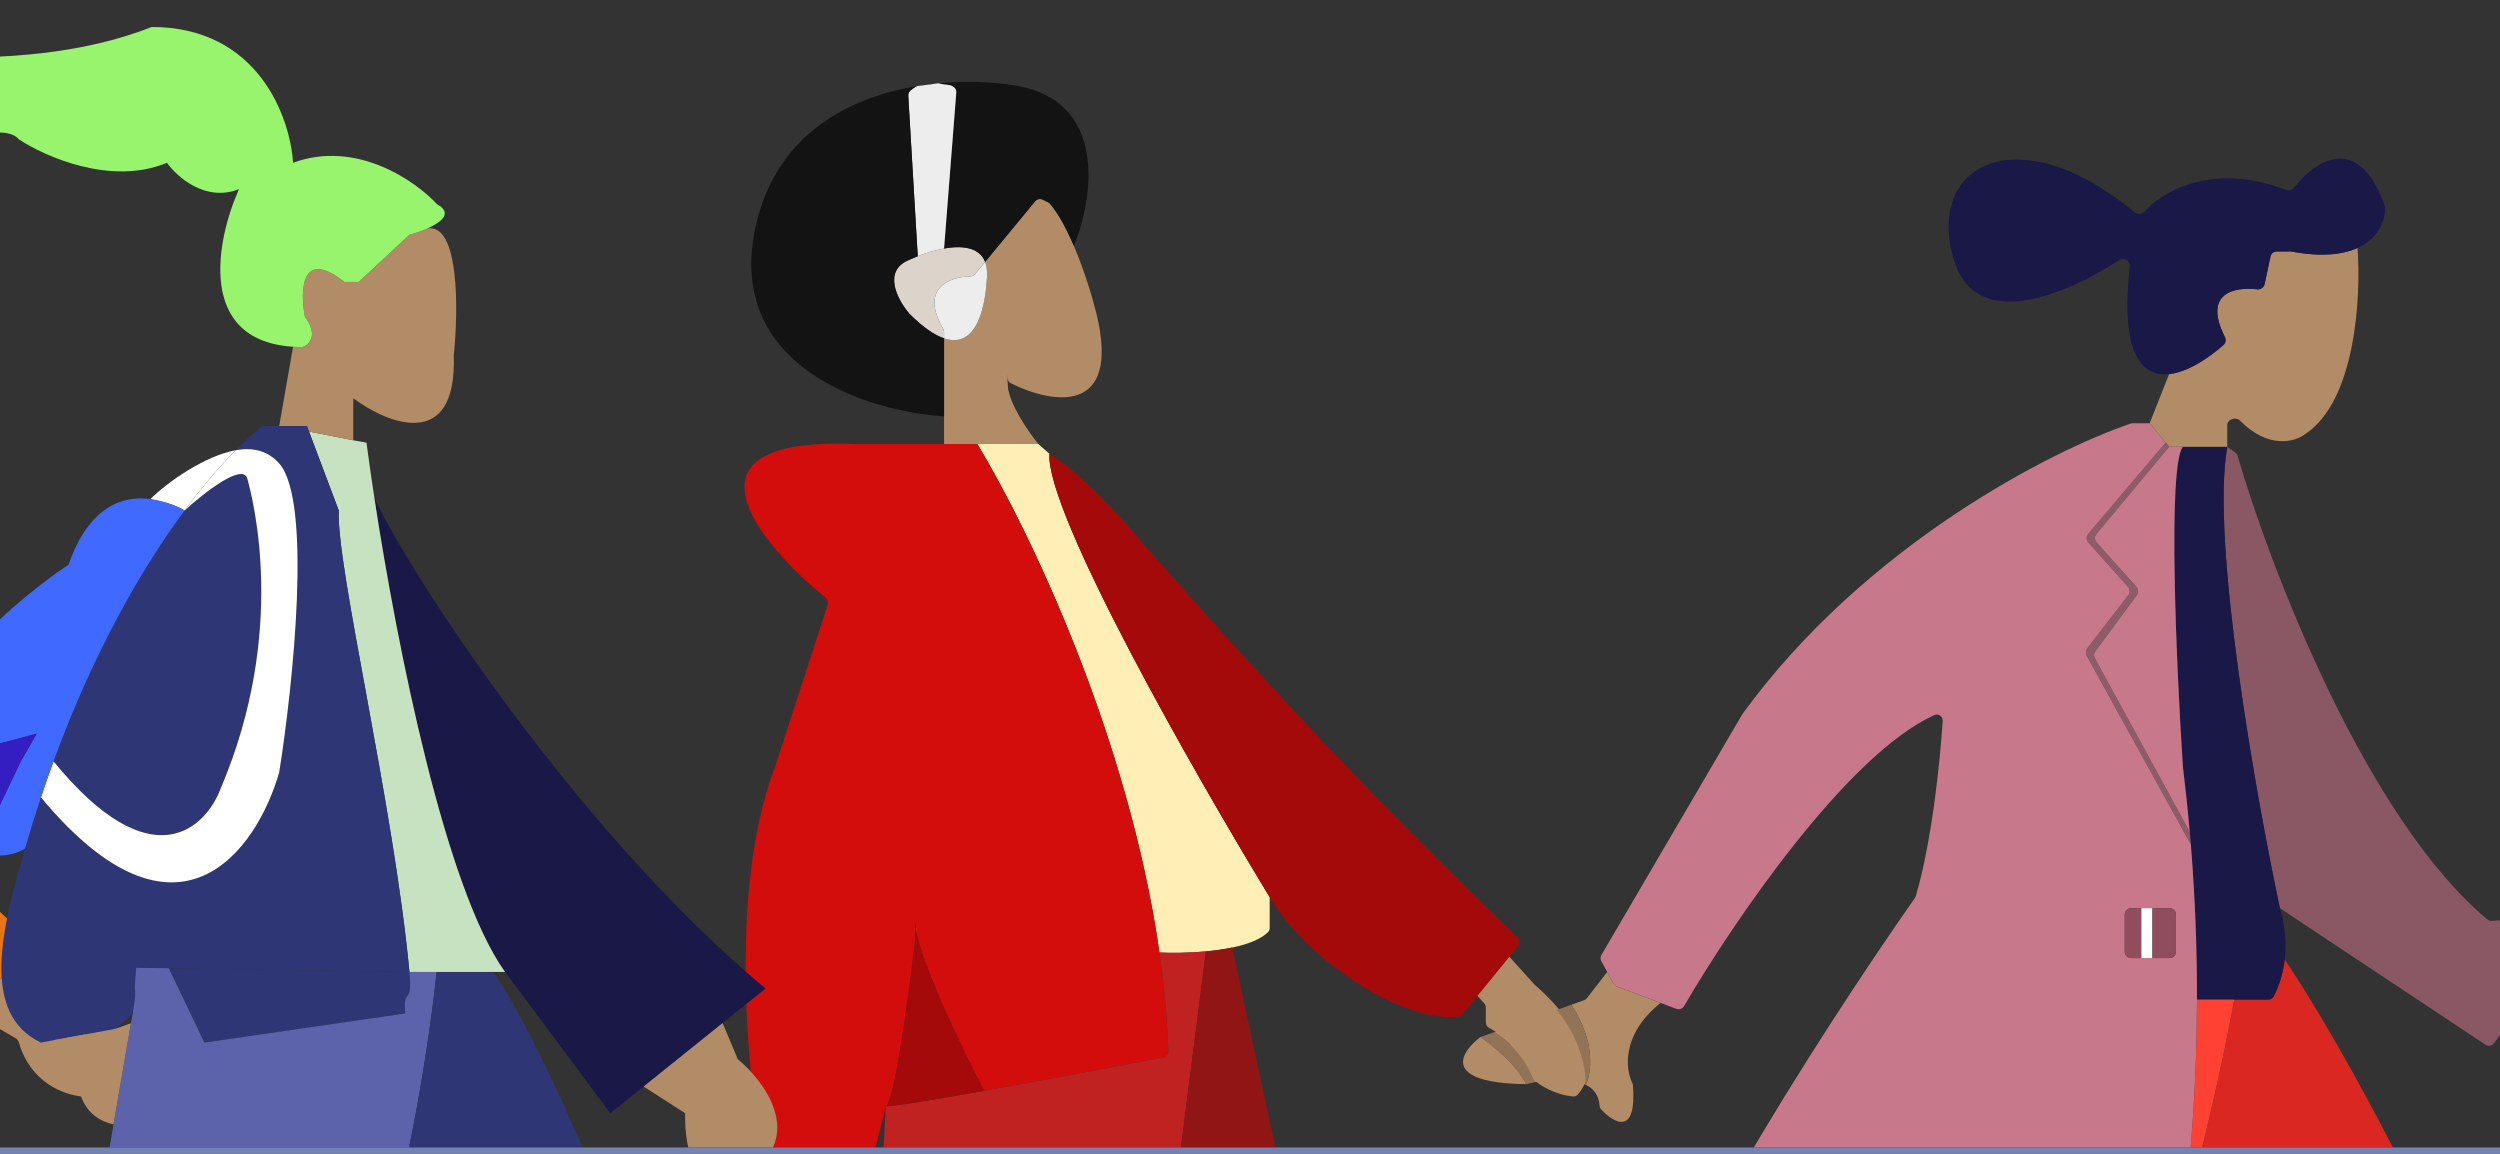 <svg width="390" height="180" viewBox="0 0 390 180" fill="none" xmlns="http://www.w3.org/2000/svg">
<rect x="0" y="0" width="390" height="180" fill="#333333" stroke="none"/>
<g clip-path="url(#clip0_262_177)">
<g clip-path="url(#clip1_262_177)">
<g clip-path="url(#clip2_262_177)">
<path d="M-80.157 69.269C-71.968 82.793 -56.537 115.14 -51.743 148.594C-49.908 148.681 -47.227 148.67 -44.493 148.415C-43.103 148.285 -41.699 148.091 -40.387 147.815C-38.023 147.318 -35.956 146.552 -34.798 145.403C-34.631 145.237 -34.551 145.006 -34.551 144.771V139.948C-46.222 120.783 -69.436 80.12 -68.918 70.782L-70.647 69.269H-80.157Z" fill="#FFED49"/>
<path d="M-68.918 70.782C-69.436 80.12 -46.222 120.783 -34.551 139.948C-28.574 150.002 -13.592 159.621 -5.095 158.589C-4.852 158.56 -4.638 158.432 -4.483 158.242L-2.129 155.353L2.842 149.252L4.209 147.575C4.536 147.173 4.507 146.592 4.135 146.231C-4.247 138.109 -23.669 119.76 -54.652 84.399C-57.39 81.085 -64.076 73.722 -68.918 70.782Z" fill="#E87613"/>
<path d="M-99.271 188.881C-99.209 188.825 -99.156 188.766 -99.114 188.694C-98.039 186.85 -95.552 177.247 -94.422 172.586C-93.039 171.548 -90.82 155.006 -89.883 146.865V143.623C-89.883 148.464 -82.679 163.333 -79.076 170.162C-69.881 168.521 -58.622 166.398 -51.161 164.965C-50.68 164.872 -50.338 164.446 -50.355 163.956C-50.526 158.852 -51.011 153.71 -51.743 148.594C-56.537 115.14 -71.968 82.793 -80.157 69.269H-85.344H-99.178C-127.921 68.079 -114.549 84.496 -103.818 93.262C-103.496 93.525 -103.369 93.956 -103.498 94.351L-111.714 119.631C-119.861 140.848 -115.346 175.465 -111.906 190.973C-111.796 191.466 -111.336 191.783 -110.834 191.731L-110.201 191.665L-102.42 190.854L-101.663 190.776C-101.452 190.754 -101.254 190.666 -101.097 190.524L-99.271 188.881Z" fill="#FF9B21"/>
<path d="M-51.743 148.594C-51.011 153.71 -50.526 158.852 -50.355 163.956C-50.338 164.446 -50.68 164.872 -51.161 164.965C-58.622 166.398 -69.881 168.521 -79.076 170.162C-86.823 171.545 -93.106 172.586 -94.422 172.586L-96.349 207.902C-96.361 208.127 -96.449 208.341 -96.599 208.51L-144.422 262.498C-144.754 262.872 -144.758 263.432 -144.434 263.811L-116.14 296.855C-115.744 297.318 -115.029 297.321 -114.628 296.862L-68.986 244.64C-68.941 244.588 -68.889 244.541 -68.834 244.498C-68.039 243.889 -67.077 242.978 -66.014 241.752C-61.256 236.262 -54.488 224.464 -51.743 205.223L-44.493 148.415C-47.227 148.67 -49.908 148.681 -51.743 148.594Z" fill="#89C5CC"/>
<path d="M-44.493 148.415L-51.743 205.223C-54.488 224.464 -61.256 236.262 -66.014 241.752L-54.815 305.667C-54.723 306.188 -54.242 306.548 -53.716 306.488L-8.413 301.316C-7.826 301.249 -7.425 300.69 -7.549 300.112L-40.387 147.815C-41.699 148.091 -43.103 148.285 -44.493 148.415Z" fill="#69A1AC"/>
<path d="M-80.157 69.269H-70.647C-72.16 67.396 -75.229 62.958 -75.402 60.191C-75.541 57.97 -75.503 58.294 -75.445 58.993C-75.417 59.335 -75.22 59.641 -74.913 59.794C-68.556 62.973 -57.693 64.96 -61.569 48.952C-62.17 46.504 -63.436 42.245 -65.094 38.361C-66.183 35.809 -67.44 33.419 -68.789 31.811C-68.873 31.711 -68.978 31.63 -69.095 31.572L-69.934 31.152C-70.351 30.944 -70.857 31.051 -71.153 31.41L-80.497 42.742C-80.692 42.978 -80.983 43.109 -81.289 43.117C-84.511 43.208 -89.176 44.919 -85.488 51.301C-85.398 51.458 -85.344 51.641 -85.344 51.822V64.946V69.269H-80.157Z" fill="#B28B67"/>
<path d="M-71.153 31.41C-70.857 31.051 -70.351 30.944 -69.934 31.152L-69.095 31.572C-68.978 31.63 -68.873 31.711 -68.789 31.811C-67.44 33.419 -66.183 35.809 -65.094 38.361C-62.045 30.94 -59.667 15.536 -74.537 13.288C-85.921 11.487 -109.898 13.375 -114.74 35.335C-119.582 57.295 -97.16 64.226 -85.344 64.946V51.822C-85.344 51.641 -85.398 51.458 -85.488 51.301C-89.176 44.919 -84.511 43.208 -81.289 43.117C-80.983 43.109 -80.692 42.978 -80.497 42.742L-71.153 31.41Z" fill="#131313"/>
<path d="M-89.883 146.865C-90.82 155.006 -93.039 171.548 -94.422 172.586C-93.106 172.586 -86.823 171.545 -79.076 170.162C-82.679 163.333 -89.883 148.464 -89.883 143.623V146.865Z" fill="#E58B1E"/>
<path d="M6.733 153.565L2.842 149.252L-2.129 155.353L-1.086 156.523C-0.923 156.706 -0.832 156.943 -0.832 157.189V159.478C-0.832 159.832 -0.645 160.16 -0.339 160.34L2.481 161.998C2.712 162.134 2.878 162.361 2.95 162.619C4.712 168.871 9.968 170.809 12.79 171.049C13.063 171.072 13.332 170.963 13.514 170.757C18.111 165.541 10.969 157.166 6.733 153.565Z" fill="#B28B67"/>
<path d="M-110.201 191.665V193.834C-110.201 194.301 -110.525 194.702 -110.97 194.843C-112.528 195.34 -114.539 196.391 -114.143 197.926C-114.114 198.036 -114.102 198.059 -114.085 198.172C-113.962 199.021 -113.217 200.089 -113.877 200.637C-115.066 201.625 -116.153 202.767 -115.388 204.143C-114.308 206.088 -103.933 205.872 -103.717 193.984V193.005C-103.717 192.798 -103.652 192.596 -103.533 192.428L-102.42 190.854L-110.201 191.665Z" fill="#B28B67"/>
<path d="M152.463 69.269C160.652 82.793 176.083 115.14 180.876 148.594C182.712 148.681 185.393 148.67 188.127 148.415C189.517 148.285 190.921 148.091 192.233 147.815C194.597 147.318 196.664 146.552 197.822 145.403C197.989 145.237 198.069 145.006 198.069 144.771V139.948C186.397 120.783 163.184 80.12 163.702 70.782L161.973 69.269H152.463Z" fill="#FFEFB7"/>
<path d="M163.702 70.782C163.184 80.12 186.397 120.783 198.069 139.948C204.046 150.002 219.028 159.621 227.525 158.589C227.768 158.56 227.982 158.432 228.137 158.242L230.491 155.353L235.462 149.252L236.829 147.575C237.156 147.173 237.127 146.592 236.755 146.231C228.373 138.109 208.951 119.76 177.968 84.399C175.23 81.085 168.544 73.722 163.702 70.782Z" fill="#A40A0A"/>
<path d="M133.349 188.881C133.411 188.825 133.464 188.766 133.506 188.694C134.581 186.85 137.068 177.247 138.197 172.586C139.581 171.548 141.8 155.006 142.736 146.865V143.623C142.736 148.464 149.941 163.333 153.544 170.162C162.739 168.521 173.997 166.398 181.459 164.965C181.94 164.872 182.282 164.446 182.265 163.956C182.094 158.852 181.609 153.71 180.876 148.594C176.083 115.14 160.652 82.793 152.463 69.269H147.275H133.442C104.699 68.079 118.071 84.496 128.802 93.262C129.124 93.525 129.25 93.956 129.122 94.351L120.906 119.631C112.758 140.848 117.274 175.465 120.714 190.973C120.824 191.466 121.284 191.783 121.786 191.731L122.419 191.665L130.2 190.854L130.957 190.776C131.168 190.754 131.365 190.666 131.523 190.524L133.349 188.881Z" fill="#D30C0C"/>
<path d="M180.876 148.594C181.609 153.71 182.094 158.852 182.265 163.956C182.282 164.446 181.94 164.872 181.459 164.965C173.997 166.398 162.739 168.521 153.544 170.162C145.797 171.545 139.514 172.586 138.197 172.586L136.271 207.902C136.259 208.127 136.171 208.341 136.021 208.51L88.197 262.498C87.866 262.872 87.862 263.432 88.186 263.811L116.48 296.855C116.876 297.318 117.591 297.321 117.992 296.862L163.634 244.64C163.679 244.588 163.73 244.541 163.786 244.498C164.58 243.889 165.543 242.978 166.605 241.752C171.363 236.262 178.132 224.464 180.876 205.223L188.127 148.415C185.393 148.67 182.712 148.681 180.876 148.594Z" fill="#C02222"/>
<path d="M188.127 148.415L180.876 205.223C178.132 224.464 171.363 236.262 166.605 241.752L177.805 305.667C177.897 306.188 178.378 306.548 178.904 306.488L224.206 301.316C224.794 301.249 225.195 300.69 225.071 300.112L192.233 147.815C190.921 148.091 189.517 148.285 188.127 148.415Z" fill="#911515"/>
<path d="M142.736 146.865C141.8 155.006 139.581 171.548 138.197 172.586C139.514 172.586 145.797 171.545 153.544 170.162C149.941 163.333 142.736 148.464 142.736 143.623V146.865Z" fill="#A40A0A"/>
<path d="M239.353 153.565L235.462 149.252L230.491 155.353L231.534 156.523C231.697 156.706 231.788 156.943 231.788 157.189V159.478C231.788 159.832 231.975 160.16 232.28 160.34L235.101 161.998C235.332 162.134 235.498 162.361 235.57 162.619C237.332 168.871 242.587 170.809 245.41 171.049C245.683 171.072 245.952 170.963 246.134 170.757C250.731 165.541 243.589 157.166 239.353 153.565Z" fill="#B28B67"/>
<path d="M122.419 191.665V193.834C122.419 194.301 122.095 194.702 121.65 194.843C120.092 195.34 118.081 196.391 118.477 197.926C118.506 198.036 118.518 198.059 118.534 198.172C118.658 199.021 119.403 200.089 118.743 200.637C117.554 201.625 116.467 202.767 117.232 204.143C118.312 206.088 128.687 205.872 128.903 193.984V193.005C128.903 192.798 128.967 192.596 129.087 192.428L130.2 190.854L122.419 191.665Z" fill="#B28B67"/>
<path d="M147.275 51.822C147.275 51.641 147.222 51.458 147.132 51.301C143.444 44.919 148.109 43.208 151.331 43.117C151.637 43.109 151.928 42.978 152.123 42.742L153.678 40.856C152.785 38.552 150.083 38.268 147.275 38.769C145.86 39.021 144.419 39.473 143.169 39.966C142.707 40.149 142.271 40.337 141.872 40.522C137.549 42.251 140.071 46.862 141.872 48.952C143.987 51.067 145.776 52.284 147.275 52.787V51.822Z" fill="#DCD4CB"/>
<path fill-rule="evenodd" clip-rule="evenodd" d="M157.218 60.191C157.391 62.958 160.46 67.396 161.973 69.269H152.463H147.275V64.946V52.787C151.752 54.289 153.652 49.43 153.976 43.116C154.022 42.208 153.913 41.462 153.678 40.856L161.467 31.41C161.763 31.051 162.269 30.944 162.685 31.152L163.525 31.572C163.642 31.63 163.747 31.711 163.831 31.811C165.18 33.419 166.437 35.809 167.526 38.361C169.184 42.245 170.45 46.504 171.051 48.952C174.927 64.96 164.064 62.973 157.707 59.794C157.4 59.641 157.203 59.335 157.174 58.993C157.117 58.294 157.079 57.97 157.218 60.191Z" fill="#B28B67"/>
<path d="M152.123 42.742C151.928 42.978 151.637 43.109 151.331 43.117C148.109 43.208 143.444 44.919 147.132 51.301C147.222 51.458 147.275 51.641 147.275 51.822V52.787C151.752 54.289 153.652 49.43 153.976 43.116C154.022 42.208 153.913 41.462 153.678 40.856L152.123 42.742Z" fill="#EDEDED"/>
<path fill-rule="evenodd" clip-rule="evenodd" d="M161.467 31.41C161.763 31.051 162.269 30.944 162.685 31.152L163.525 31.572C163.642 31.63 163.747 31.711 163.831 31.811C165.18 33.419 166.437 35.809 167.526 38.361C170.574 30.94 172.953 15.536 158.083 13.288C154.919 12.787 150.782 12.572 146.354 12.993C148.076 13.377 148.14 13.098 148.826 13.615C149.081 13.807 149.206 14.125 149.181 14.443L147.275 38.769C150.083 38.268 152.785 38.552 153.678 40.856L161.467 31.41Z" fill="#131313"/>
<path fill-rule="evenodd" clip-rule="evenodd" d="M143.169 39.966L141.688 14.919C141.668 14.577 141.825 14.248 142.104 14.048L142.749 13.586C142.883 13.49 143.038 13.428 143.201 13.407L146.354 12.993C148.076 13.377 148.14 13.098 148.826 13.615C149.081 13.807 149.206 14.125 149.181 14.443L147.275 38.769C145.86 39.021 144.419 39.473 143.169 39.966Z" fill="#EDEDED"/>
<path d="M117.88 35.335C113.038 57.295 135.46 64.226 147.275 64.946V52.787C145.776 52.284 143.987 51.067 141.872 48.952C140.071 46.862 137.549 42.251 141.872 40.522C142.271 40.337 142.707 40.149 143.169 39.966L141.688 14.919C141.668 14.577 141.825 14.248 142.104 14.048L142.749 13.586C142.883 13.49 143.038 13.428 143.201 13.407L146.354 12.993C144.884 13.133 143.381 13.343 141.872 13.636C131.569 15.636 120.929 21.504 117.88 35.335Z" fill="#131313"/>
<path d="M347.453 69.702C344.859 84.227 351.848 123.738 355.666 141.677L387.718 162.975C388.166 163.272 388.769 163.163 389.083 162.726L390.232 161.13L394.9 154.646L395.728 153.497C396.046 153.055 395.952 152.439 395.517 152.112L394.072 151.029C393.841 150.855 393.696 150.585 393.67 150.297C393.128 144.299 390.701 143.311 389.117 143.639C388.739 143.717 388.334 143.689 388.038 143.442C369.187 127.709 354.29 88.972 349.06 71.106C348.997 70.89 348.866 70.711 348.683 70.581L347.453 69.702Z" fill="#8A5764"/>
<path d="M354.649 155.487C354.484 155.778 354.168 155.943 353.834 155.943H348.548C346.86 165.092 344.105 177.616 340.548 190.418C340.023 194.564 339.424 198.496 338.776 202.198C337.377 237.588 379.023 283.163 400.426 301.91C400.69 302.142 401.044 302.206 401.378 302.097L404.515 301.08L413.593 298.136L415.962 297.368C416.455 297.208 416.744 296.693 416.626 296.187C400.318 226.564 369.726 169.547 356.417 149.675C356.112 152.253 355.328 154.288 354.649 155.487Z" fill="#DB2721"/>
<path d="M245.725 248.147C245.813 248.473 246.046 248.73 246.369 248.828C261.342 253.384 296.961 248.369 313.186 245.232C313.266 245.217 313.339 245.193 313.412 245.159C316.956 243.47 320.382 239.578 323.625 234.245C313.662 232.938 297.117 228.17 288.32 225.354C288.258 225.334 288.201 225.309 288.145 225.279C285.684 223.943 282.487 223.064 279.001 222.515L278.919 222.502C275.785 222.131 254.579 231.813 243.582 237.073C243.148 237.281 242.93 237.766 243.055 238.231L245.574 247.588L245.725 248.147Z" fill="#FF4133"/>
<path d="M347.453 69.702H340.536C338.115 72.641 339.527 104.213 340.536 119.631C340.959 123.063 341.314 126.451 341.607 129.79C341.664 130.44 341.719 131.088 341.771 131.735C342.453 140.145 342.744 148.236 342.727 155.943H348.548H353.834C354.168 155.943 354.484 155.778 354.649 155.487C355.328 154.288 356.112 152.253 356.417 149.675C356.688 147.373 356.577 144.638 355.666 141.677C351.848 123.738 344.859 84.227 347.453 69.702Z" fill="#191847"/>
<path d="M357.488 39.243C357.427 39.231 357.364 39.225 357.302 39.225H355.178C354.706 39.225 354.299 39.555 354.2 40.016L353.278 44.32C353.164 44.852 352.646 45.191 352.106 45.13C348.474 44.718 343.644 45.745 347.087 52.583C347.293 52.993 347.219 53.495 346.875 53.799C344.362 56.022 341.169 58.068 338.375 58.362L335.349 66.027L337.841 69.053L338.375 69.702H340.536H347.453V66.363C347.453 65.388 348.775 64.945 349.461 65.638C353.784 70.005 357.871 69.005 359.557 67.756C367.511 62.569 368.347 46.213 367.77 38.684C365.526 39.707 362.229 40.123 357.488 39.243Z" fill="#B28B67"/>
<path d="M304.872 40.739C308.379 51.897 322.443 45.91 330.602 40.561C331.34 40.077 332.339 40.694 332.241 41.571C330.726 55.127 334.078 58.815 338.375 58.362C341.169 58.068 344.362 56.022 346.875 53.799C347.219 53.495 347.293 52.993 347.087 52.583C343.644 45.745 348.474 44.718 352.106 45.13C352.646 45.191 353.164 44.852 353.278 44.32L354.2 40.016C354.299 39.555 354.706 39.225 355.178 39.225H357.302C357.364 39.225 357.427 39.231 357.488 39.243C362.229 40.123 365.526 39.707 367.77 38.684C371.047 37.19 372.081 34.403 372.094 32.466C372.095 32.362 372.074 32.254 372.039 32.155C367.919 20.496 361.17 25.052 357.869 29.292C357.583 29.66 357.085 29.802 356.649 29.635C345.386 25.326 337.647 29.649 334.522 33.006C334.128 33.429 333.454 33.492 333.008 33.122C314.596 17.848 300.187 25.831 304.872 40.739Z" fill="#191847"/>
<path d="M390.232 161.13L393.537 163.391C393.649 163.468 393.743 163.564 393.816 163.679C395.99 167.106 400.127 173.158 402.567 175.284C403.111 175.757 403.616 175.274 403.49 174.564C403.037 172.011 403.531 168.992 407.973 170.424C412.944 171.505 420.682 172.197 411.863 166.318C409.364 164.165 403.731 159.897 400.54 159.437C400.315 159.404 400.099 159.318 399.93 159.166L394.9 154.646L390.232 161.13Z" fill="#B28B67"/>
<path d="M404.515 301.08L409.71 311.162C409.842 311.419 410.079 311.608 410.362 311.666C414.968 312.618 421.463 311.175 413.593 298.136L404.515 301.08Z" fill="#B28B67"/>
<path d="M243.389 239.472C243.246 238.94 242.7 238.624 242.167 238.765L230.546 241.846C230.255 241.923 230.012 242.126 229.902 242.405C228.21 246.679 229.14 253.102 245.574 247.588L243.389 239.472Z" fill="#B28B67"/>
<path d="M348.548 155.943H342.727C342.699 168.556 341.849 180.141 340.548 190.418C344.105 177.616 346.86 165.092 348.548 155.943Z" fill="#FF4133"/>
<path d="M329.646 234.49C329.971 234.447 330.237 234.225 330.362 233.922C332.946 227.643 336.238 216.697 338.776 202.198C339.424 198.496 340.023 194.564 340.548 190.418C336.023 206.7 330.201 223.433 323.625 234.245C326.12 234.572 328.202 234.682 329.646 234.49Z" fill="#C8788B"/>
<path d="M327.063 84.611C326.732 84.241 326.722 83.685 327.04 83.304L338.375 69.702L337.841 69.053L325.754 83.303C325.431 83.684 325.438 84.244 325.771 84.616L331.984 91.561C332.306 91.92 332.325 92.457 332.03 92.839L325.592 101.171C325.348 101.487 325.315 101.917 325.507 102.266L341.771 131.735C341.719 131.088 341.664 130.44 341.607 129.79L326.793 102.684C326.606 102.342 326.635 101.923 326.866 101.61L333.352 92.835C333.634 92.454 333.609 91.927 333.293 91.574L327.063 84.611Z" fill="#8E5B68"/>
<path fill-rule="evenodd" clip-rule="evenodd" d="M327.063 84.611C326.732 84.241 326.722 83.685 327.04 83.304L338.375 69.702H340.536C338.115 72.641 339.527 104.213 340.536 119.631C340.959 123.063 341.314 126.451 341.607 129.79L326.793 102.684C326.606 102.342 326.635 101.923 326.866 101.61L333.352 92.835C333.634 92.454 333.609 91.927 333.293 91.574L327.063 84.611ZM325.592 101.171C325.348 101.487 325.315 101.917 325.507 102.266L341.771 131.735C342.453 140.145 342.744 148.236 342.727 155.943C342.699 168.556 341.849 180.141 340.548 190.418C336.023 206.7 330.201 223.433 323.625 234.245C313.662 232.938 297.117 228.17 288.32 225.354C288.258 225.334 288.201 225.309 288.145 225.279C285.684 223.943 282.487 223.064 279.001 222.515C278.975 222.51 278.948 222.506 278.919 222.502C270.894 221.251 261.362 221.733 255.765 222.386C255.199 222.452 254.685 222.057 254.693 221.487C254.906 206.376 283.853 161.315 298.73 140.078C298.792 139.989 298.836 139.897 298.866 139.793C301.387 131.19 302.651 118.846 303.058 112.476C303.103 111.764 302.406 111.254 301.757 111.549C288.156 117.71 270.473 143.674 262.711 156.951C262.465 157.373 261.957 157.546 261.499 157.375L259.05 156.456L252.264 153.911C252.04 153.828 251.854 153.666 251.739 153.457L250.729 151.62L249.813 149.956C249.644 149.647 249.649 149.273 249.826 148.969L271.803 111.417C290.919 85.068 320.055 70.253 332.39 66.077C332.493 66.043 332.594 66.027 332.702 66.027H335.349L337.841 69.053L325.754 83.303C325.431 83.684 325.438 84.244 325.771 84.616L331.984 91.561C332.306 91.92 332.325 92.457 332.03 92.839L325.592 101.171ZM335.781 149.459H334.052H332.458C331.906 149.459 331.458 149.011 331.458 148.459V142.677C331.458 142.125 331.906 141.677 332.458 141.677H334.052H335.781H338.455C339.008 141.677 339.455 142.125 339.455 142.677V148.459C339.455 149.011 339.008 149.459 338.455 149.459H335.781Z" fill="#C8788B"/>
<path d="M332.458 141.677C331.906 141.677 331.458 142.125 331.458 142.677V148.459C331.458 149.011 331.906 149.459 332.458 149.459H334.052V141.677H332.458Z" fill="#8F4D5D"/>
<path d="M334.052 141.677V149.459H335.781V141.677H334.052Z" fill="white"/>
<path d="M338.455 149.459C339.008 149.459 339.455 149.011 339.455 148.459V142.677C339.455 142.125 339.008 141.677 338.455 141.677H335.781V149.459H338.455Z" fill="#8F4D5D"/>
<path d="M230.951 161.779C232.681 162.932 236.528 166.015 238.084 169.128C238.48 169.023 238.916 168.922 239.381 168.831C238.949 167.265 237.09 163.509 233.113 161.011L230.951 161.779Z" fill="#937355"/>
<path fill-rule="evenodd" clip-rule="evenodd" d="M252.264 153.911C252.04 153.828 251.854 153.666 251.739 153.457L250.729 151.62L247.558 155.711C247.441 155.863 247.282 155.977 247.102 156.041L245.109 156.749C248.999 162.582 248.243 167.495 247.378 169.222C247.378 163.938 244.352 159.243 242.839 157.555L233.113 161.011C237.09 163.509 238.949 167.265 239.381 168.831C241.892 168.339 245.227 168.137 247.378 169.222C248.581 169.83 249.414 170.839 249.527 172.426C249.544 172.668 249.626 172.903 249.792 173.08C251.842 175.271 255.328 177.225 254.744 169.342C254.734 169.205 254.693 169.066 254.633 168.942C253.538 166.677 252.997 161.306 259.05 156.456L252.264 153.911ZM230.951 161.779C227.781 164.156 224.77 168.955 238.084 169.128C236.528 166.015 232.681 162.932 230.951 161.779Z" fill="#B28B67"/>
<path d="M242.839 157.555C244.352 159.243 247.378 163.938 247.378 169.222C248.243 167.495 248.999 162.582 245.109 156.749L242.839 157.555Z" fill="#937356"/>
<path d="M21.941 141.893L31.884 162.643L63.224 158.104C62.799 153.835 64.399 157.173 63.873 151.62L20.698 150.971C18.964 157.74 22.161 149.812 20.698 158.104L21.941 141.893Z" fill="#2F3676"/>
<path d="M31.884 162.643L21.941 141.893L20.698 158.104C20.612 158.595 20.523 159.099 20.432 159.617C19.644 164.103 18.698 169.573 17.708 175.396C14.771 192.661 11.445 213.014 10.701 219.921C6.724 224.763 -19.343 231.881 -31.879 234.835L-29.501 251.262C-0.106 251.781 20.212 249.028 26.696 247.587C39.522 245.918 49.159 229.078 55.968 208.898C62.561 189.357 66.502 166.683 68.12 151.62H63.873C64.399 157.173 62.799 153.835 63.224 158.104L31.884 162.643Z" fill="#5C63AB"/>
<path d="M68.12 151.62C66.502 166.683 62.561 189.357 55.968 208.898C71.139 234.763 105.113 289.562 119.638 301.839L136.497 297.733C121.727 255.729 89.118 167.701 76.841 151.62H68.12Z" fill="#2F3676"/>
<path d="M58.407 77.699C61.988 101.101 69.499 138.678 78.787 151.62L95.214 173.666L100.401 169.498L112.721 159.598L119.422 154.214C90.372 130.005 64.12 89.875 58.407 77.699Z" fill="#191847"/>
<path d="M48.204 67.324L52.849 79.644C52.421 88.359 61.373 125.216 63.873 151.62H68.12H76.841H78.787C69.499 138.678 61.988 101.101 58.407 77.699C57.921 74.523 57.508 71.609 57.172 69.053L55.107 68.682L48.204 67.324Z" fill="#C6E2C1"/>
<path d="M47.878 66.459L48.204 67.324L55.107 68.682V62.136C60.551 66.171 71.308 70.48 70.789 55.436C71.51 48.504 71.697 34.84 66.683 35.636C65.748 36.054 64.723 36.398 63.873 36.631L55.968 43.98H53.714C46.97 38.62 46.799 45.349 47.556 49.384C49.718 52.324 48.239 53.779 47.23 54.139C46.706 54.139 46.202 54.123 45.717 54.092L43.555 66.459H47.878Z" fill="#B28B67"/>
<path d="M55.968 43.98L63.873 36.631C64.723 36.398 65.748 36.054 66.683 35.636C68.917 34.637 70.634 33.217 68.196 31.876C64.809 28.202 55.573 21.761 45.717 25.392C45.284 18.331 40.27 4.21 23.67 4.21C18.338 6.299 9.188 8.965 -5.725 8.965C-14.977 8.965 -56.519 -18.053 -53.925 21.718C-46.144 40.09 -27.858 41.776 -5.725 21.718C-3.492 20.925 1.364 19.815 2.92 21.718C7.027 24.455 17.402 29.023 26.048 25.392C27.633 27.625 32.1 31.574 37.287 29.499C33.727 37.456 30.654 53.122 45.717 54.092C46.202 54.123 46.706 54.139 47.23 54.139C48.239 53.779 49.718 52.324 47.556 49.384C46.799 45.349 46.97 38.62 53.714 43.98H55.968Z" fill="#98F36D"/>
<path fill-rule="evenodd" clip-rule="evenodd" d="M36.77 70.234C38.29 68.706 39.699 67.448 40.962 66.459H43.555H47.878L48.204 67.324L52.849 79.644C52.421 88.359 61.373 125.216 63.873 151.62L20.698 150.971C18.964 157.74 22.161 149.812 20.698 158.104L18.05 160.482L8.349 162.279L6.383 162.643C-3.132 158.104 0.31 144.763 3.894 132.383C4.691 129.632 5.522 126.967 6.383 124.386C27.827 150.15 40.1 132.527 43.555 120.495C45.717 106.878 48.743 78.174 43.555 72.295C41.731 70.228 39.319 69.771 36.77 70.234ZM28.791 79.644C22.076 88.706 14.613 101.693 8.349 118.766C23.586 137.441 32.117 129.285 34.477 122.873C44.852 98.449 39.449 77.865 38.584 74.673C37.892 72.119 31.767 76.923 28.791 79.644Z" fill="#2F3676"/>
<path d="M23.454 77.865C25.303 78.137 27.602 78.861 28.791 79.644C31.634 75.808 34.343 72.675 36.77 70.234C32.07 71.089 26.257 75.073 23.454 77.865Z" fill="white"/>
<path d="M43.555 120.495C45.717 106.878 48.743 78.174 43.555 72.295C41.731 70.228 39.319 69.771 36.77 70.234C34.343 72.675 31.634 75.808 28.791 79.644C31.767 76.923 37.892 72.119 38.584 74.673C39.449 77.865 44.852 98.449 34.477 122.873C32.117 129.285 23.586 137.441 8.349 118.766C7.679 120.592 7.023 122.466 6.383 124.386C27.827 150.15 40.1 132.527 43.555 120.495Z" fill="white"/>
<path fill-rule="evenodd" clip-rule="evenodd" d="M-15.884 126.115C-18.132 111.417 0.903 94.63 10.701 88.074C13.84 79.019 19.177 77.235 23.454 77.865C25.303 78.137 27.602 78.861 28.791 79.644C22.076 88.706 14.613 101.693 8.349 118.766C7.679 120.592 7.023 122.466 6.383 124.386C5.522 126.967 4.691 129.632 3.894 132.383C-2.071 136.014 -11.993 129.717 -15.884 126.115ZM-12.642 122.873L-7.887 112.93L-4.861 108.391L-3.132 116.821L5.734 114.443L3.246 118.766L-1.186 128.06L-12.642 122.873Z" fill="#406AFF"/>
<path d="M-7.887 112.93L-12.642 122.873L-1.186 128.06L3.246 118.766L5.734 114.443L-3.132 116.821L-4.861 108.391L-7.887 112.93Z" fill="#341DC1"/>
<path d="M18.05 160.482L8.349 162.279L12.214 165.669C11.698 168.407 12.073 174.185 17.708 175.396C18.698 169.573 19.644 164.103 20.432 159.617L18.05 160.482Z" fill="#B28B67"/>
<path d="M100.401 169.498L106.885 173.666C106.741 179.214 108.571 188.84 117.044 182.961C125.517 177.082 119.278 168.695 115.099 165.237L112.721 159.598L100.401 169.498Z" fill="#B28B67"/>
<path d="M369.067 306.78L364.143 317.93C363.983 318.292 364.046 318.723 364.353 318.972C366.765 320.929 372.289 321.256 378.577 309.1L369.067 306.78Z" fill="#AF977B"/>
<path d="M493.998 279.648L489.766 288.288C489.581 288.665 489.648 289.118 489.956 289.402C492.879 292.092 498.468 294.293 500.915 284.357L493.998 279.648Z" fill="#B28B67"/>
<path d="M462.441 166.361C460.379 180.107 432.821 178.059 419.042 175.276C418.882 175.244 418.755 175.122 418.717 174.963C418.717 174.962 418.716 174.961 418.716 174.96C418.333 173.365 412.116 180.367 411.863 178.681L366.204 304.942C366.001 305.501 366.329 306.113 366.907 306.254L369.067 306.78L378.577 309.1L383.015 310.182C383.347 310.263 383.69 310.177 383.936 309.939C406.149 288.483 443.434 244.924 457.548 204.835C462.318 191.284 464.442 178.131 462.441 166.361Z" fill="#5C63AB"/>
<path d="M462.441 166.361C464.442 178.131 462.318 191.284 457.548 204.835C467.745 212.507 491.428 227.607 506.926 228.563C507.64 228.607 508.125 229.339 507.849 229.999C501.942 244.148 491.501 271.128 492.005 277.913C492.025 278.185 492.18 278.41 492.406 278.564L493.998 279.648L500.915 284.357L501.488 284.747C501.902 285.029 502.452 284.972 502.784 284.597C514.097 271.809 535.939 242.504 537.429 222.11C537.439 221.976 537.422 221.851 537.377 221.724C531.859 206.159 509.287 173.595 462.441 166.361Z" fill="#2F3676"/>
<path fill-rule="evenodd" clip-rule="evenodd" d="M459.199 73.852H447.311L449.862 62.797C449.889 62.679 449.866 62.556 449.798 62.456C449.798 62.455 449.797 62.454 449.797 62.453C449.072 61.379 448.445 60.328 447.905 59.301C450.08 58.817 452.327 57.987 454.495 56.978C457.352 55.647 460.071 54.004 462.307 52.426C462.649 52.185 462.798 51.754 462.684 51.351L461.405 46.808C461.225 46.17 461.705 45.537 462.367 45.537H472.683C473.294 46.865 473.844 48.36 474.319 50.039C474.325 50.063 474.33 50.087 474.333 50.112C474.974 56.356 475.183 69.376 470.948 72.075C470.897 72.107 470.842 72.126 470.781 72.133C468.513 72.388 463.502 72.239 459.929 69.849L459.928 69.849C459.626 69.647 459.199 69.855 459.199 70.219V73.852Z" fill="#B28B67"/>
<path fill-rule="evenodd" clip-rule="evenodd" d="M447.271 40.187C447.298 40.15 447.329 40.121 447.367 40.095L447.311 40.133C447.305 40.142 447.298 40.15 447.292 40.159C447.285 40.168 447.278 40.178 447.271 40.187Z" fill="#5699F5"/>
<path d="M447.271 40.187L447.27 40.188C445.278 42.88 443.04 50.054 447.905 59.301C450.08 58.817 452.327 57.987 454.495 56.978C457.352 55.647 460.071 54.004 462.307 52.426C462.649 52.185 462.798 51.754 462.684 51.351L461.405 46.808C461.225 46.17 461.705 45.537 462.367 45.537H472.683C466.401 31.894 453.56 35.908 447.369 40.094L447.367 40.095C447.329 40.121 447.298 40.15 447.271 40.187Z" fill="#494B4E"/>
<path d="M447.311 40.133L447.367 40.095L447.369 40.094C453.56 35.908 466.401 31.894 472.683 45.537C479.008 39.269 487.483 26.948 470.781 27.813C449.905 28.894 433.046 23.264 434.126 47.698C434.619 58.84 440.893 60.863 447.905 59.301C443.04 50.054 445.278 42.88 447.27 40.188L447.271 40.187L447.292 40.159L447.311 40.133Z" fill="#494B4E"/>
<path d="M493.566 73.852H459.199H447.311H439.586C439.42 73.852 439.272 73.939 439.2 74.089C429.709 93.975 407.23 147.758 411.863 178.681L461.915 180.585C462.497 180.608 462.974 180.13 462.952 179.547L462.441 166.361C465.148 155.817 468.504 129.519 460.552 107.867C460.436 107.549 460.712 107.22 461.047 107.273C462.873 107.559 464.863 107.625 466.98 107.502C470.753 107.285 474.93 106.469 479.3 105.236C496.302 100.438 516.241 89.313 526.821 82.442C526.973 82.344 527.042 82.165 527.002 81.989L525.907 77.094L523.936 68.293C523.878 68.034 523.607 67.886 523.357 67.976C517.247 70.188 501.074 72.799 493.566 73.852Z" fill="#1F28CF"/>
<path d="M479.3 105.236C474.93 106.469 470.753 107.285 466.98 107.502L475.15 136.164C475.178 136.263 475.236 136.345 475.321 136.402C479.948 139.461 492.79 146.659 508.432 151.793C508.592 151.846 508.769 151.8 508.884 151.676L512.586 147.671L518.288 141.505L518.951 140.786C519.129 140.594 519.105 140.296 518.892 140.145C509.128 133.236 488.17 117.04 479.3 105.236Z" fill="#2026A2"/>
<path d="M523.826 67.8L523.936 68.293L525.907 77.094L527.974 75.276C528.219 75.061 528.552 74.982 528.873 75.039C532.455 75.678 538.344 74.563 541.032 73.874C541.09 73.859 541.148 73.837 541.202 73.812C545.702 71.683 542.435 70.039 539.948 69.396C539.726 69.339 539.519 69.218 539.409 69.016C538.198 66.772 541.486 62.93 543.426 61.161C543.473 61.119 543.518 61.068 543.556 61.018C548.893 53.911 535.861 61.719 528.512 66.621C528.413 66.687 528.306 66.733 528.19 66.76L523.826 67.8Z" fill="#B28B67"/>
<path d="M521.587 143.487C521.493 143.462 521.406 143.424 521.324 143.373L518.288 141.505L512.586 147.671L515.169 148.311C515.451 148.381 515.684 148.571 515.842 148.815C517.242 150.981 521.666 154.725 523.826 156.418C527.643 159.973 527.063 156.638 526.256 154.4C526.221 154.305 526.199 154.203 526.2 154.101C526.214 151.043 531.583 151.301 534.465 151.847C534.577 151.868 534.702 151.87 534.814 151.852C543.907 150.442 529.909 145.722 521.587 143.487Z" fill="#B28B67"/>
</g>
</g>
</g>
<line y1="179.5" x2="390" y2="179.5" stroke="#7384B4"/>
<defs>
<clipPath id="clip0_262_177">
<rect width="690" height="179" fill="white" transform="translate(-150)"/>
</clipPath>
<clipPath id="clip1_262_177">
<rect width="689.806" height="428" fill="white" transform="translate(-145)"/>
</clipPath>
<clipPath id="clip2_262_177">
<rect width="689.806" height="320" fill="white" transform="translate(-145)"/>
</clipPath>
</defs>
</svg>
